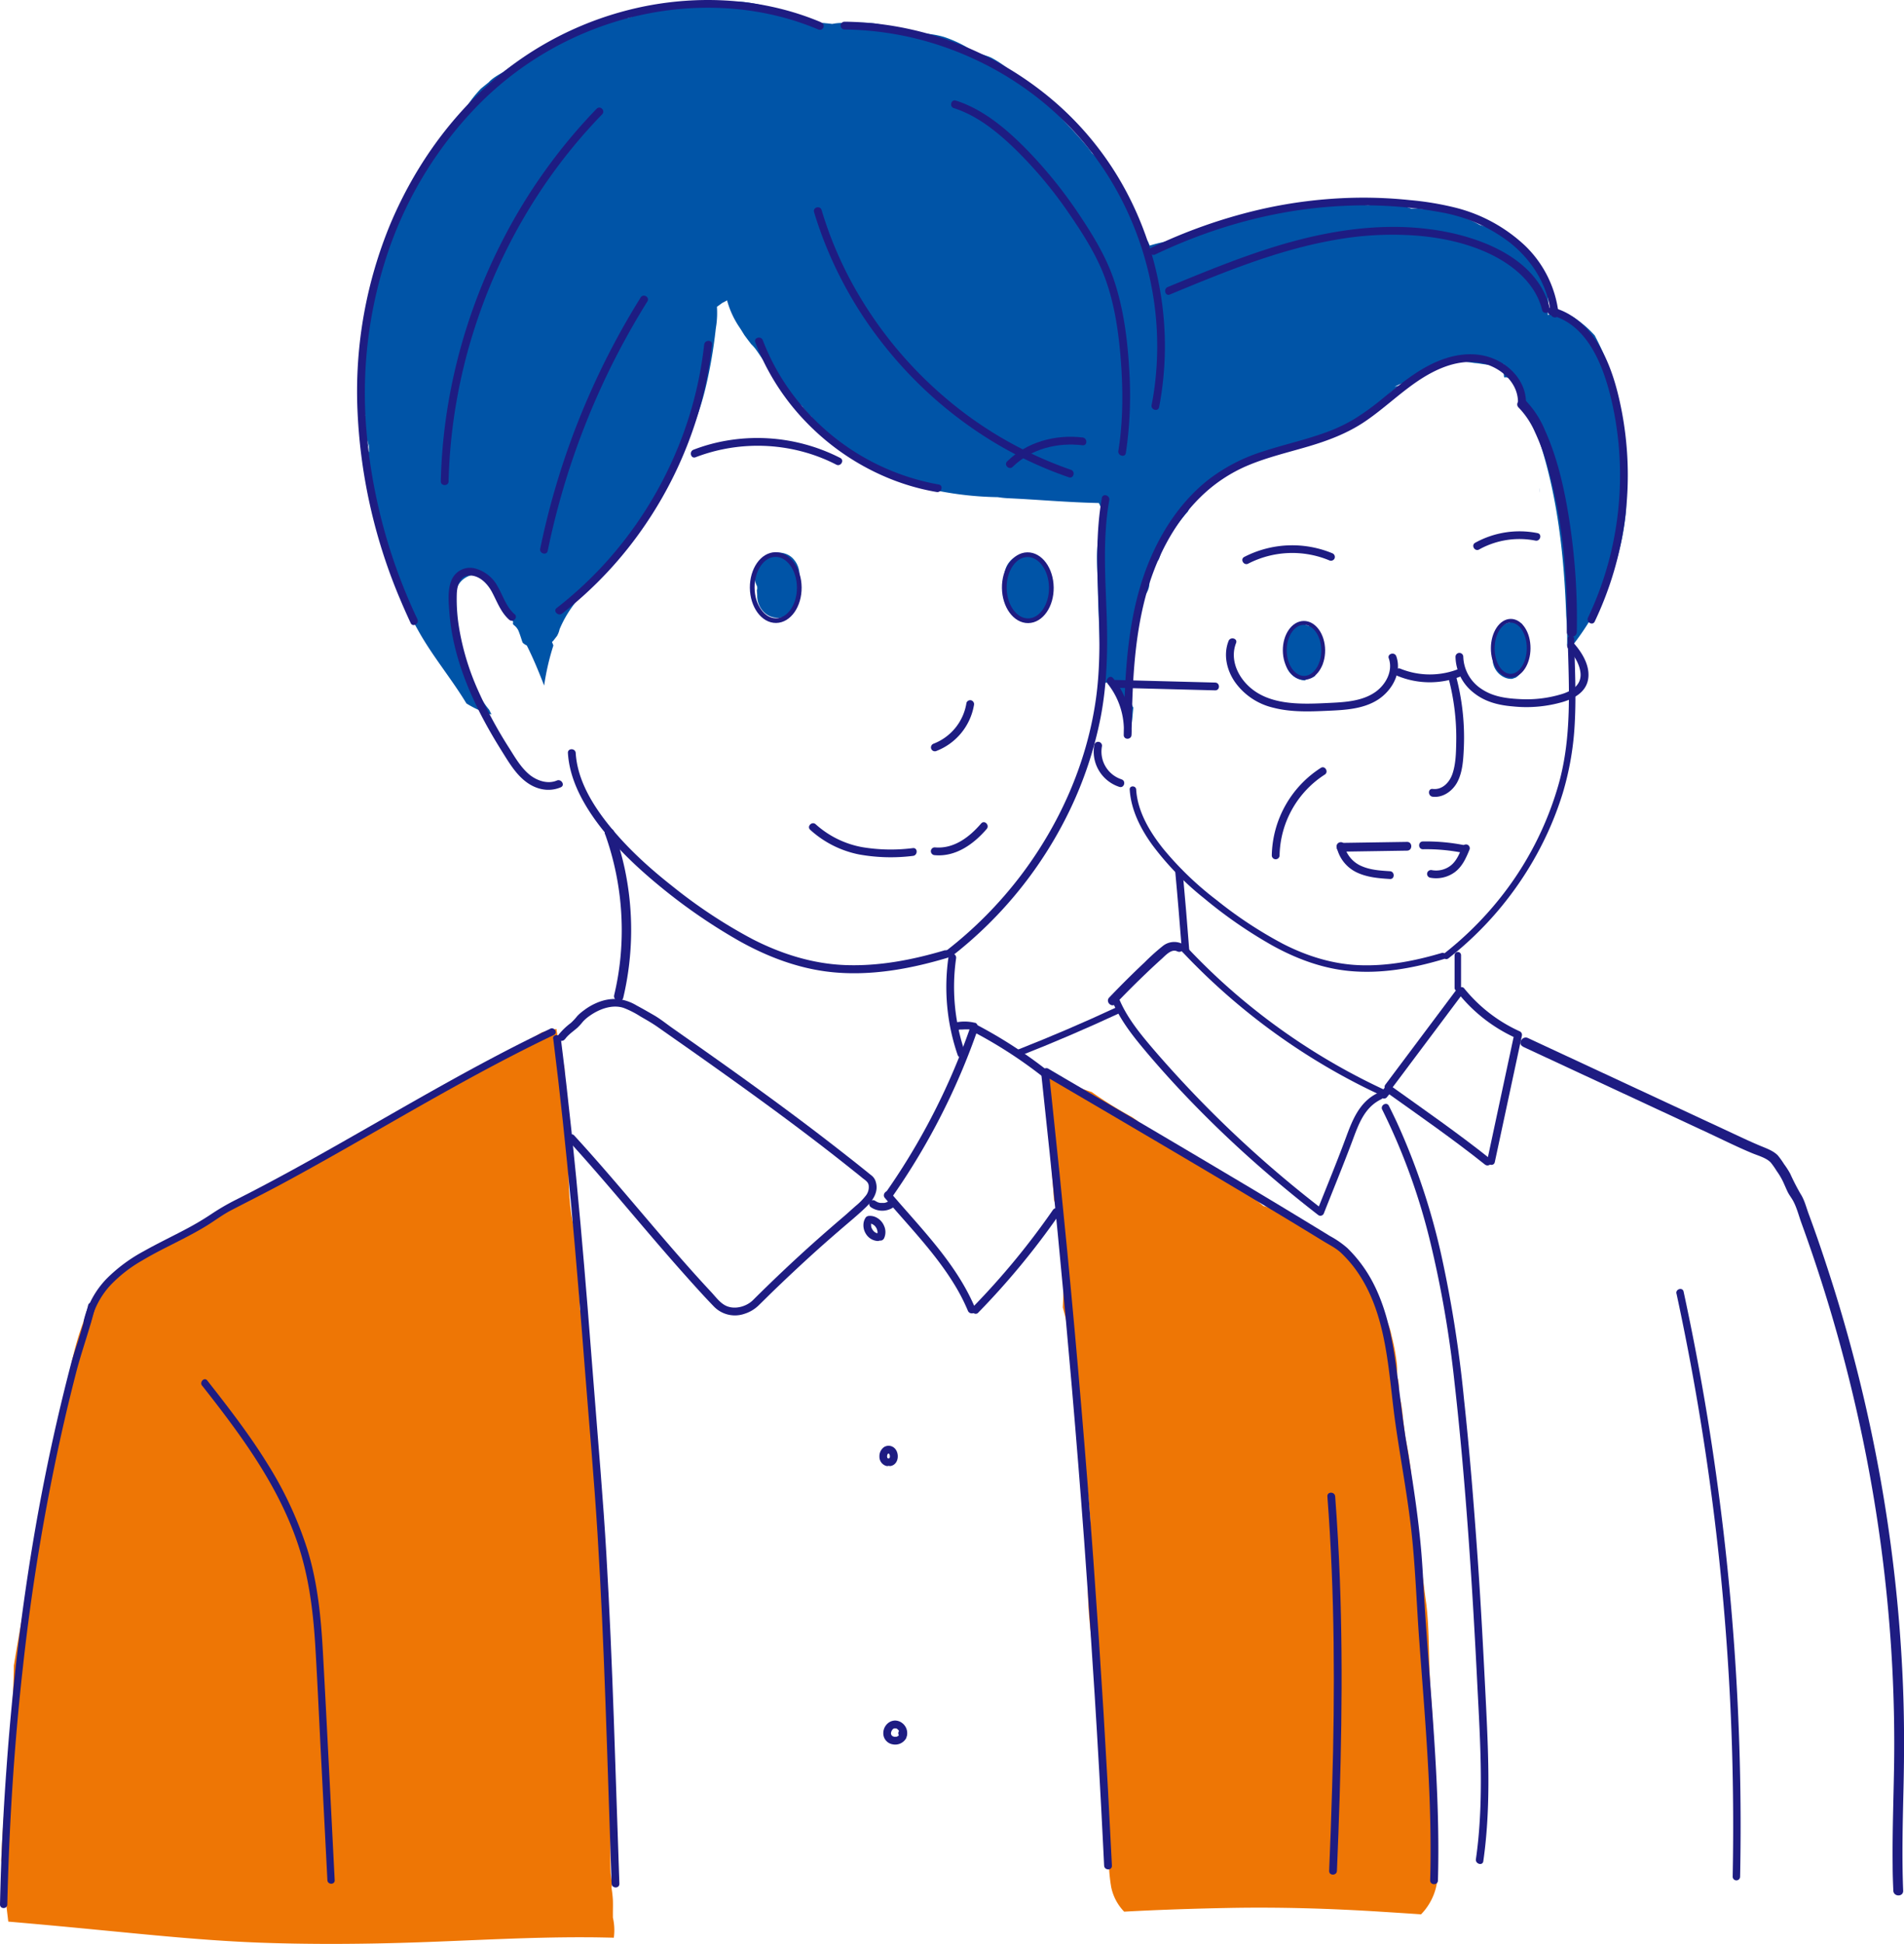 <svg xmlns="http://www.w3.org/2000/svg" viewBox="0 0 733.28 748.46"><defs><style>.cls-1{fill:#0054a7;}.cls-2{fill:#ee7605;}.cls-3{fill:#1e1c82;}.cls-4,.cls-5,.cls-6{fill:none;stroke:#1e1c82;stroke-miterlimit:10;}.cls-4{stroke-width:1.81px;}.cls-5{stroke-width:1.49px;}.cls-6{stroke-width:1.44px;}</style></defs><g id="レイヤー_5" data-name="レイヤー 5"><path class="cls-1" d="M165.14,60.86c.08-.16.18-.32.27-.48a5,5,0,0,0-1.23,1.76,1.58,1.58,0,0,1,.12-.15C164.44,61.81,164.77,61.32,165.14,60.86Z"/><path class="cls-1" d="M208.15,19.8l-.45.26,0,0Z"/><path class="cls-1" d="M245.21,202l.21-.24Z"/><path class="cls-1" d="M245.21,202l-.11.13h0Z"/><path class="cls-1" d="M247.75,198.57a16.24,16.24,0,0,1-1.23,1.72C246.49,200.53,246.82,200.12,247.75,198.57Z"/><path class="cls-1" d="M276,125v0C276,124.93,276,124.92,276,125Z"/><path class="cls-1" d="M298.72,144.07a4.77,4.77,0,0,0-.6-.51C299.94,145.71,300.13,145.88,298.72,144.07Z"/><path class="cls-1" d="M539.07,148.36Z"/><path class="cls-1" d="M540,148.08l.11,0S540.06,148,540,148.08Z"/><path class="cls-1" d="M540,148.08l-.93.28-.34.29C533.15,153.38,539.08,148.57,540,148.08Z"/><path class="cls-1" d="M593.05,189.72a13.2,13.2,0,0,0-.3-1.9Z"/><path class="cls-1" d="M595.1,202.85v-.06A.22.22,0,0,0,595.1,202.85Z"/><path class="cls-1" d="M625.63,172.57c-.77-10.3-2.24-20.08-5.56-29.91a95,95,0,0,0-5.91-13.51,40.4,40.4,0,0,0-8.65-7.3c-1.51-.33-3.07-.58-4.71-.78a14.57,14.57,0,0,0-4.71.2,27.81,27.81,0,0,0-.17-8,20,20,0,0,0-3-7.37,23.89,23.89,0,0,0-3.18-5.58,12,12,0,0,0-2.48-2.92l-1.93-1.49a10.19,10.19,0,0,0-1-.88c-.64-.58-1.32-1.13-2-1.65a38.68,38.68,0,0,0-6.61-4.56,30.56,30.56,0,0,0-5.85-2.22c-6.92-4-15.29-5.72-23.32-6.23-1-.07-2.08-.09-3.12-.09a30.63,30.63,0,0,0-9.22-1.83,20.4,20.4,0,0,0-4.46.36h-.1a26.9,26.9,0,0,0-2.78.18c-1.32-.11-2.63-.14-4.08-.15-2.94,0-5.88.07-8.81-.18a42.21,42.21,0,0,0-12.6,1.06,20.77,20.77,0,0,0-3.88,1.18,14.71,14.71,0,0,1-1.61.31c-3.09.25-6.2.65-9.26,1.19s-6,1.09-9,1.79a66.77,66.77,0,0,0-11.39,4.07l-.64.28-.4.1a17.44,17.44,0,0,0-1.76.72l-1.82.25c0-.13-.05-.26-.08-.39-3.32,1.35-7,2.18-10.25,3.6a13.06,13.06,0,0,0-2.55.26,52.21,52.21,0,0,0-5.95,1.48c-.13-.3-.25-.6-.39-.9l-.3-.67a5,5,0,0,1-.92-1.74c-.06-.24-.12-.47-.19-.71a15,15,0,0,0-1.69-2.81c-.57-1.08-.6-1-.1.18.68,1.82.43,1.29-.74-1.61-.89-2.11-2.16-6.66-.36-.34a21.68,21.68,0,0,0-5.37-9.1c-1.37-3.35-2.63-6.39-5.49-9,4.48,4,1.47,1.19.4-.45A62.15,62.15,0,0,0,421.57,60c-.43-.47-4.11-4.2-1.92-2,3.22,3.25-3.86-5-4.75-5.94q-2.88-3.15-5.8-6.26c-4.18-4.43-8.73-8.35-13.28-12.4-2.13-1.9-4-4-6.25-5.8a41.23,41.23,0,0,0-7.63-5.3c-2.54-1.27-6.88-1.95-9.22-3.75l1.89.87c-1-.51-2-1.05-2.94-1.63a48.92,48.92,0,0,0-8-3.53c-4.74-1.43-10-1.63-14.89-1.62h-.17a42.42,42.42,0,0,0-4.44-1.53,26.84,26.84,0,0,0-9.6-2.27c-3.41-.18-6.85,0-10.27,0a19.16,19.16,0,0,0-3.78.38c-.87-.11-1.73-.21-2.59-.28a11.64,11.64,0,0,0-2.57-.09c-.35.05-.52.11-.56.17-1.21-.16-2.39-.29-3.54-.35-2.59-1.28-5.21-2.44-7.76-3.43a68.76,68.76,0,0,0-14.26-4.09,41,41,0,0,0-14.14.08l-2.33.4q-1.21,0-2.43-.06a40.42,40.42,0,0,0-11.81,1.13l-1.44.53a5.31,5.31,0,0,0-1.46.52c-1.4.17-2.8.36-4.19.58a36.15,36.15,0,0,0-5.72,1.3c-1.38.46-2.47.84-3.31,1.15-.73.12-1.46.26-2.19.4a44,44,0,0,0-5.44,1.09,19.7,19.7,0,0,0-2.6.84l-1.28.58c-.85.28-1.69.57-2.54.88l.94-.48c-.74-1.08-7.58,3.09-8.63,3.39l2.08-.59-.86.41-.16.06c-.11,0-.46.15-.91.32a35.22,35.22,0,0,0-3.68,1.47l-.16.09c-1.63.73-5.61,2.54-1.44.94l-.1.07c-2,.83-3.85,1.73-5.7,2.74l-1.61.9c.9-.5.31-.13-.41.24l-.89.51.85-.49c-.27.13-.56.27-.79.36a42.75,42.75,0,0,0-13.69,7.88c3.62-3,1.45-1.15.5-.59-1.72,1-4.12,2.33-5.43,3.84l-3,2.43a46.64,46.64,0,0,0-5.11,6.32c-.26.39-.7.92-1,1.43s-.71.76-1.06,1.15c-1.36,1.55-2.59,3.21-3.85,4.84l-.86,1.11c.46-.62.66-.92-1,1.1a57.7,57.7,0,0,0-5,7.3,33.41,33.41,0,0,0-2,3.15,2.63,2.63,0,0,1,.39-.29.41.41,0,0,0-.05.09,5.2,5.2,0,0,0-.61.68c-.13.21-.25.42-.36.61-.58,1-.73,1-.6.67a56.5,56.5,0,0,0-6.11,9.12c-.79,1.41-6.09,13.44-3.68,7.68a100.2,100.2,0,0,0-3.85,9.92c-1.71,5.66-3.6,11.2-5.48,16.81a62,62,0,0,0-2.45,12.57c.6-5,.15-1.84-.1-.69a62.39,62.39,0,0,0-.89,7.44l.48-2.31c-.46,4.21-1.07,8.29-1.51,12.4a61.24,61.24,0,0,0-.86,6.58c-.17,2.48-.09,5-.11,7.46,0,1.16-.08,2.35,0,3.51a32.93,32.93,0,0,0,.8,3.7c-.2-.61-.34-.19.12,3.26l.06.43c-1.24,2.14.61,8.56,1,10.32.72,3.55.35.29,0-1.35.12.49.3,1.38.49,2.37,0,.93,0,1.85.06,2.77-.59-1.92-.16.83-.13,1.73a31.76,31.76,0,0,0,.29,3.19c0,.49,0,1,0,1.48.19,4.27-.14,9.54,1.29,13.54.1.42.19.84.29,1.26q-.81-6.57.47,3.24a50.71,50.71,0,0,0,1.2,5.33c.42,1.49.87,2.94,1.34,4.36,0,.24,0,.49-.08.74.28,1,.55,2.05.83,3.07.24.71.48,1.43.73,2.15,2.3,5.62,4.67,11.21,7.21,16.72q-.23.67-.39,1.38c2.14,3.55,4.11,7.21,6.11,10.77,5.45,9.7,12.62,18.19,18.34,27.68a38.94,38.94,0,0,0,6.81,3.38,15.69,15.69,0,0,0,2.85.84c-.3-.59-.61-1.18-.89-1.78-5.3-6.35-8.46-14.95-10.54-22.76a62.86,62.86,0,0,1-2.11-11.61c-1.6-7.68-1.34-15.58,6.12-17.57a5.25,5.25,0,0,1,6.3,4.1,4.82,4.82,0,0,1,3.22,3.23q.93,3.09,2,6.16a5.66,5.66,0,0,1,2.28,1.77c.67.89,1.31,1.81,1.93,2.73,0,.25-.05.5-.05.75l0,.22a3.06,3.06,0,0,1,.35.37,5.55,5.55,0,0,1,1.93,2.56c.49,1.27.9,2.56,1.31,3.85.08.15.16.3.23.45a7.42,7.42,0,0,0,1.52,1c2.52,5,4.65,10.21,6.67,15.42a96.22,96.22,0,0,1,3.56-15.43c-.09-.23-.17-.47-.27-.71s-.17-.42-.26-.62l.17-.18.34-.32.13-.17c.15-.18.29-.37.43-.56l.85-1.09a9,9,0,0,0,1-2.61A43.78,43.78,0,0,1,226.26,227l.53-.48c3.5-3.93,7.22-7.68,10.18-12.05a4.85,4.85,0,0,1,3.45-2.21c.37-.68.72-1.39,1-2.12s.61-1.46.91-2.19l-.59,1.44c1.44-1.53,2.61-5.1,3.33-7.28l-.06.06,0,0,0,0h0l.22-.28c.34-.45.78-1,1.2-1.51l0-.18a197.71,197.71,0,0,0,14.18-22.54,111.35,111.35,0,0,0,11.52-30c1.23-5.39,2.2-10.77,2.94-16.25-.12.85,1-7.43.38-3.2-.57,3.91.37-2.77.44-3.16a35.21,35.21,0,0,0,.22-6.91l2.06-1.5a18.83,18.83,0,0,0,1.84-1,34.51,34.51,0,0,0,4.73,10.32c.68,1,1.27,2,1.93,3.05,1.31,1.8,2.67,3.57,4.06,5.31-.46-.62-.93-1.23-1.39-1.84,2.13,2.08,3.68,5.22,5.61,7.42a26.87,26.87,0,0,0,2.12,2.31l1.51,1.91c1.84,1.71,3.07,5,4.88,6.76.86.93,1.29,1.33,1.34,1.27a14.25,14.25,0,0,0,3.65,3.89l.48.38a20.89,20.89,0,0,0,3.56,4c.9,1.71,2.79,3.35,4.16,4.67a77.26,77.26,0,0,0,14.7,11.21c2.09,1.19,4.21,2.33,6.36,3.38a19.13,19.13,0,0,0,7.24,4.19c5.25,1.88,10.49,3.92,16,5.06a129.08,129.08,0,0,0,23.34,2.5,38.23,38.23,0,0,0,3.89.41c11.64.54,23.27,1.61,35,1.85a8,8,0,0,1,.68,1.53,9.64,9.64,0,0,1,.32,1.39c-.17,1.39-.33,2.78-.47,4.2s-.19,2.64-.24,4c-.15.72-.3,1.44-.42,2.15-1.12,6.71-.26,13.91-.19,20.7.09,8,.69,15.93.73,23.9,0,2.6-.09,5.2-.28,7.8.27.53.55,1.06.83,1.59.57-7.84-.14-16-.46-23.18a141.72,141.72,0,0,1,.33-19.06,44.54,44.54,0,0,1,.69,4.79,12.46,12.46,0,0,0,.21,1.44c-1.24,6.54-1,12.78-.53,19.7a110.88,110.88,0,0,1,.17,12.58c-.06,1.31-.19,2.58-.34,3.85.34.66.68,1.33,1,2,2.47-.8,5.44,0,6.24,3.28,1.33,5.46,3,10.82,3.8,16.39.46-2.67.79-5.37,1-8.07.07-.73.14-1.46.22-2.21a5.53,5.53,0,0,1-.82-2.54c-.81-10.34.71-20.76,2.32-31,.42-2.68.87-5.52,1.51-8.34a7.55,7.55,0,0,0,3.13-7.1c-.05-.75-.14-1.5-.25-2.24a14.11,14.11,0,0,1,3.77-5.59,9.23,9.23,0,0,0,.83-2.36,61.79,61.79,0,0,1,10.54-16.34c2.38-5.21,6.15-8.39,10.56-10.89a28.1,28.1,0,0,1,13.1-7.34,42.72,42.72,0,0,1,9.08-3.41c.13-.17.27-.33.39-.5.58-.21,1.17-.4,1.74-.62,2-.77,4.07-1.41,6.09-2.26.1,0,6.75-3.53,4-1.86-2.21,1.35,1.06-.29,2.42-.9,5.18-.23,10.2-2.44,14.63-5.11l.92-.54.28-.14c1-.58,2-1.17,3-1.77a39.53,39.53,0,0,0,7.85-5.5,19.18,19.18,0,0,0,3.61-4.67c1.58-1.23,3.24-2.61,3.68-3a11,11,0,0,1-1.74.45c.59-.27,1.17-.54,1.74-.82.86-.35,2-.8,3.49-1.36l1.14-.92c.34-.15.67-.31,1-.48l-.13-.22q4.7-3.73.13.22a16.81,16.81,0,0,0,5.18-4c2.25-1.08,4.88-1.75,7.07-3.05l.44-.28c.35.1.7.21,1.06.28l3,.41a3.49,3.49,0,0,0,.79.33s6.11.74,8.12,1.17c-5.93-1.27,1.9.41,4.76.39a23.79,23.79,0,0,0,4.22-.4,15.75,15.75,0,0,0-.1,2.47q.08,1.4.27,2.7a4.29,4.29,0,0,1,4.43,2.46c14.35,28,18.37,58.49,19.48,89.31.25,3.11.37,6.21.36,9.25,0,.67,0,1.38-.05,2.07q.63.58,1.32,1.11a98.39,98.39,0,0,0,21.4-53C626.57,188.48,626.21,180.48,625.63,172.57Z"/><path class="cls-1" d="M140.59,160c.85,6.53-.38.93,0,0Z"/><path class="cls-1" d="M590.77,171.34h0C590.78,171.43,590.78,171.42,590.77,171.34Z"/><path class="cls-1" d="M307.84,227.36a13.38,13.38,0,0,0-.11-1.67c0-.51,0-1-.07-1.54,0-.07,0-.14,0-.24,0-.28,0-.55,0-.82a8.84,8.84,0,0,0-1.88-7.59c-2.77-3.47-8.28-3.52-11.51-.76A8.5,8.5,0,0,0,293,216.2a7.21,7.21,0,0,0-2.47,5.24,9,9,0,0,0,1,4.21c0,.23.05.47.09.7l-.07-.65.09.19c0,.41,0,.87-.05,1.3l-.05-.35a3.49,3.49,0,0,0,0,1.07c0,.35.05.7.07,1.05v.24c-.16,4.26,3.09,8.58,7.59,8.68a8.3,8.3,0,0,0,8.67-7.6l.09-1.29A7.4,7.4,0,0,0,307.84,227.36Z"/><path class="cls-1" d="M404.45,231a8.55,8.55,0,0,0-.13-1.75,11.69,11.69,0,0,0,.25-2.21c0-1-.26-2-.25-3l.13,1.31a11,11,0,0,0-.07-1.52c-.24-3.51.07,1.61-.05-.29a13.23,13.23,0,0,0-.61-3.66,9.31,9.31,0,0,0-4.15-5.12c-3.62-1.93-7.75-1.85-10.63,1.4a8.4,8.4,0,0,0-2,6.68,10,10,0,0,0-.33,3.15c.07.92.11,2.51.74,3.26a10,10,0,0,0,.74,2.18,5,5,0,0,0,.2,1c1.26,3.91,4.19,6.71,8.53,6.42a8.1,8.1,0,0,0,7.59-7.52Z"/><path class="cls-1" d="M508.51,257.1a11.67,11.67,0,0,1,.7-1,21.25,21.25,0,0,0,.12-5.44,16.61,16.61,0,0,0-1.35-6,12.37,12.37,0,0,0-1.47-2.35c-.77-1-1.82-1.21-.87-1.43a3.93,3.93,0,0,1-3.78-1,8.24,8.24,0,0,0-6.68,7.45c0,.38-.06.77-.08,1.15l0,.29a8.14,8.14,0,0,0,.08,1.71h0c0,.36-.09.71-.13,1.07a15,15,0,0,0,.11,4,8,8,0,0,0,6.27,6.31,9.62,9.62,0,0,0,1.06.14h0a4.56,4.56,0,0,1,2.42-.89,11.83,11.83,0,0,0,1.61-.88A4.78,4.78,0,0,1,508.51,257.1Z"/><path class="cls-1" d="M582.35,261.4l1.37-.48c2.22-1.33,3.59-4.43,4.43-6.89,1.65-4.79.34-8.61-1.69-12.91a5,5,0,0,1-.33-.91,7.64,7.64,0,0,0-10.78,6.86c0,.39,0,.78-.08,1.17a21.3,21.3,0,0,0-.33,6.69,7.8,7.8,0,0,0,4.84,6.06A6.38,6.38,0,0,0,582.35,261.4Z"/><path class="cls-2" d="M36.8,743c20.93,2,41.8,4.19,62.82,5,20.64.76,41.32.59,62-.13,21.19-.74,42.3-2,63.51-1.93,3.75,0,7.51.08,11.27.17a21.52,21.52,0,0,0-.36-7.75c0-.5,0-1,0-1.49,0-1.74.06-3.49,0-5.23a44,44,0,0,0-.55-4.84q-.85-6.19,0-.09c.47-.92-.26-4.45-.31-5.4-.09-1.79-.1-3.57-.1-5.36,0-3.47,0-6.94.08-10.41.18-15.31-.45-30.67-.47-46,0-18.9-1.62-37.69-2.89-56.49l0-.48a158.35,158.35,0,0,1-1.49-25.74l-.09-.93c-1.87-17-3.33-34-3.81-51.15-.34-4.84-.68-9.67-1-14.51-.08-1-.15-1.95-.22-2.93a4.86,4.86,0,0,1-1.85-3.75c-.41-8.71-.64-17.43-.82-26.15-4.08-10.91-3.27-23.37-3.89-34.84q-.42-7.95-.72-15.92l-.11-.14a4.21,4.21,0,0,1-.36-.57v0l.35-2.64c0-.2,0-.4,0-.61-.09.56-.1.74-.05.53-.09.66-.25,1.78-.37,2.6a6.81,6.81,0,0,1,.42-3.16q-.21-5.73-.39-11.47c-1.11-4.73-2.22-9.45-3-14.26a6,6,0,0,1-.06-.72,48.57,48.57,0,0,0-5.65,1.3c-12.93,7.83-26.21,15-39.55,22.18-16.33,8.75-32.1,18.55-48.07,27.91S88.8,465.3,72.7,474.27c-7.23,4-14.33,8.2-21.31,12.65a89.16,89.16,0,0,1-7.9,4.58,118.83,118.83,0,0,1-9.39,13.17,5.46,5.46,0,0,1-.38.44C26.09,522.53,25,542.18,21.3,560.63c-1.92,9.52-4.45,18.89-6.89,28.28a83.61,83.61,0,0,1-2.32,13.79c-2.23,12.79-4.61,25.66-6.76,38.58-.29,24.92-3.9,50.05-4.84,75,.8,7.88,1.76,15.76,2.7,23.63Q20,741.36,36.8,743Z"/><path class="cls-2" d="M553.74,720a23.08,23.08,0,0,0-1.57-8.08c.06-1.95.13-3.89.13-5.79,0-6.45.11-12.89.16-19.34.08-11.79-.56-23.52-1.47-35.25-.87-11.22-.35-22.62-1.67-33.81q-.39-2.79-.76-5.58c-.24-2.25-.52-4.48-1-6.69l-.18-.86c-.16-.75-.27-1.26-.34-1.53s0-.35,0-.43c-.66-6.85-1.23-13.72-2.34-20.53,0-.9,0-3.08,0-2.89,0-1.11-.17-2.16-.28-3.26-.26-2-.52-3.91-.79-5.86,1,2.34,0-.28-.06-1.69-.18-2.49-.74-5.95-1-7.89-.44-2.69-1-5.36-1.48-8-.16-1.76-.41-3.51-.64-5.25-.09-.62-.67-8.29-1.69-9.72,0-2.41.15-5.95-.82-7.48a26.13,26.13,0,0,0,.06-4.51,74.7,74.7,0,0,0-2.08-11.26,22.46,22.46,0,0,0-1.5-4.95l-1.19-2.8q3,7.77-1.13-2.32c-2.11-4.23-4.28-8.56-6.65-12.65-4-6.89-10.82-11.27-17.32-15.5l-1.28-.81c-.68-.47-1.07-.73-1.2-.81-1.18-.92-2.36-1.84-3.56-2.75-1.93-1.25-4-2.17-6-3.34a36.41,36.41,0,0,0-9.51-4c-1.3-1.08-2.62-2.14-4-3.17-3.45-2.54-7.31-4.2-10.83-6.59-3.68-2.5-7.57-4.68-11.22-7.22l-1.69-1.21c-1.55-1.21-3.09-2.43-4.66-3.61a48.11,48.11,0,0,0-5.35-3.6,74.82,74.82,0,0,0-7.7-3.73c-.23-.1-.46-.18-.69-.27a29.6,29.6,0,0,0-2.53-3.49l-2-1.38a156.37,156.37,0,0,1-15.46-9.61L417,419.33c-.56-.27-1.36-.63-2.46-1.09-1.3-.55-2.35-1-3.47-1.35a23.64,23.64,0,0,0-7.62-4.52c.76,7,.46,14.19.74,21.12q.24,6,.41,12,.78,8.26,1.32,16.55c4.82,12.8,4,27.71,3.39,41.42,3.85,13.16,4.86,27,6.06,40.67,1.51,17.14,5.13,34.28,4.71,51.53a4.82,4.82,0,0,1-1.63,3.66c.1,1.81.19,3.63.27,5.44.12,1.6.21,3.2.23,4.8,0,4.79.2,9.55.63,14.32.22,2.48.5,5,.8,7.44.14,1.21.3,2.42.46,3.63l.84,6.25,0,.25c0,.54,0,1.12.06,1.4.09.88.18,1.75.28,2.62.36,3.21,1.6,7.8,1.64,11.3-.06-1.08-.52-4.89-.15-.75.1,1.19.24,2.37.34,3.56.19,2.32.28,4.65.49,7l.84,6.25c-.16-1-.33-2-.49-3-.28.2,0,3.63,0,4.21.12,2.4.35,4.8.49,7.2s.44,4.69.43,7.06a59,59,0,0,0,.76,7.64c-.08-.22-.17.08-.26,1.41a22.19,22.19,0,0,0,0,2.94q.41,3.12.83,6.25l-.47-3.08c-.47.89.57,6,.63,6.44,0,.14,0,.27.05.4a2.52,2.52,0,0,0-.13.62,40,40,0,0,0,0,4.24,65.84,65.84,0,0,0,.93,11.46,19.07,19.07,0,0,0,5,9.46c13.37-.73,26.76-1.17,40.12-1.43,19.64-.39,39.32.22,58.92,1.46,5.09.32,10.2.65,15.3,1a22.66,22.66,0,0,0,6.42-15.9ZM444.89,439c-1.88-1.34-3.2-3.64,1,.71Z"/></g><g id="レイヤー_2" data-name="レイヤー 2"><path class="cls-3" d="M424.35,191.77c-2.28,12.91-1.87,26-1.35,39.08s.86,26.14-1.05,39.09c-3.59,24.46-14.05,47.79-29,67.42a156.11,156.11,0,0,1-28.56,28.75c-1.53,1.18.61,3.29,2.12,2.12A157.81,157.81,0,0,0,412,311.94a148.34,148.34,0,0,0,11.88-35.7c2.5-12.95,2.78-26.15,2.33-39.3-.51-14.78-1.59-29.71,1-44.38.34-1.89-2.55-2.7-2.89-.79Z"/><path class="cls-3" d="M364,365.86c-12.46,3.72-25.4,6.23-38.45,5.74-12.58-.47-24.63-4.29-35.77-10a194.85,194.85,0,0,1-30.69-20.26c-9-7.07-17.58-14.85-24.74-23.81-6.28-7.85-12-17.31-12.63-27.59-.12-1.92-3.12-1.94-3,0,.57,9.36,5,18,10.35,25.55,6.75,9.43,15.21,17.59,24.13,25a216.28,216.28,0,0,0,31.32,21.73c11,6.19,23.11,10.79,35.75,12.09,15,1.55,30.17-1.19,44.52-5.48,1.85-.55,1.06-3.44-.79-2.89Z"/><path class="cls-3" d="M198.17,236.5c-3.19-2.82-4.41-7-6.45-10.6a14,14,0,0,0-8.69-7,7.7,7.7,0,0,0-9.12,4.45c-1.63,3.83-1.14,8.58-.83,12.62C174.57,255,183,272.79,193,288.8c2.67,4.25,5.33,8.91,9.34,12.05s9,4.26,13.63,2.29c1.77-.76.24-3.34-1.52-2.6-3.58,1.53-7.82,0-10.64-2.35-3.21-2.7-5.4-6.46-7.62-10A168.18,168.18,0,0,1,184,265.58a97.61,97.61,0,0,1-7.29-24.44,67.11,67.11,0,0,1-.79-12.42c.11-3.07,1.07-7,4.82-7.12,3.91-.12,7,3.15,8.71,6.32,2,3.73,3.39,7.82,6.64,10.7,1.44,1.28,3.57-.84,2.12-2.12Z"/><path class="cls-3" d="M372.2,270.7a20.15,20.15,0,0,1-12.61,15.64,1.53,1.53,0,0,0-1,1.84,1.51,1.51,0,0,0,1.84,1.05A23.12,23.12,0,0,0,375.1,271.5a1.55,1.55,0,0,0-1.05-1.84,1.52,1.52,0,0,0-1.85,1Z"/><path class="cls-3" d="M377.87,317.07c-4.53,5.28-10.56,9.89-17.87,9.21a1.5,1.5,0,0,0-1.5,1.5,1.54,1.54,0,0,0,1.5,1.5c8.05.74,15-4.26,20-10.09,1.25-1.46-.86-3.59-2.12-2.12Z"/><path class="cls-3" d="M351.6,326.56a66.79,66.79,0,0,1-19.56-.37,36.56,36.56,0,0,1-17.89-8.8c-1.42-1.3-3.54.81-2.12,2.12a39.31,39.31,0,0,0,18.84,9.5,68.93,68.93,0,0,0,20.73.55c1.9-.2,1.92-3.2,0-3Z"/><ellipse class="cls-4" cx="299.45" cy="225.27" rx="9.06" ry="12.72" transform="matrix(1, -0.01, 0.01, 1, -2.94, 3.97)"/><ellipse class="cls-4" cx="395.82" cy="226.33" rx="9.06" ry="12.72" transform="translate(-2.95 5.24) rotate(-0.76)"/><path class="cls-3" d="M367.34,41.63c9.14,2.9,17,9.35,23.77,15.93a164.27,164.27,0,0,1,20.7,24.79c5,7.3,10,15.07,13.26,23.38,3.91,10,5.6,21,6.48,31.67,1,12,1.06,24.31-.84,36.22-.3,1.89,2.59,2.7,2.89.8a151.49,151.49,0,0,0,1.25-32.83c-.67-11.33-2.19-22.88-5.81-33.68-2.91-8.68-7.72-16.69-12.76-24.29a174.62,174.62,0,0,0-20.66-25.81c-7.72-7.89-16.79-15.68-27.49-19.08-1.84-.58-2.63,2.31-.79,2.9Z"/><path class="cls-3" d="M316.13,8.54c-21.2-8.93-44.94-10.6-67.43-6.2A128.26,128.26,0,0,0,188.28,32.4c-16.68,14.83-29.51,33.69-38.11,54.24a168.5,168.5,0,0,0-12.56,69.7,209.22,209.22,0,0,0,16.74,75q1.83,4.32,3.81,8.57c.82,1.75,3.41.23,2.59-1.51a210.92,210.92,0,0,1-19.67-73.13,169.61,169.61,0,0,1,9-70.06,149.63,149.63,0,0,1,34.32-55A126.14,126.14,0,0,1,241.5,7.07c21.57-5.7,44.75-5.63,66,1.41,2.65.88,5.26,1.87,7.84,2.95a1.5,1.5,0,0,0,1.84-1,1.53,1.53,0,0,0-1.05-1.85Z"/><path class="cls-3" d="M271.19,132.68a147.25,147.25,0,0,1-12.27,44.68,151.83,151.83,0,0,1-25.3,38.86,148.17,148.17,0,0,1-19.24,17.9c-1.52,1.18.62,3.29,2.12,2.12a150.74,150.74,0,0,0,32.28-34.59A154.52,154.52,0,0,0,269,158.84a149.59,149.59,0,0,0,5.21-26.16c.21-1.92-2.79-1.91-3,0Z"/><path class="cls-3" d="M246.74,114.54a295.58,295.58,0,0,0-33.16,74.36q-3.21,11.08-5.53,22.39c-.39,1.88,2.51,2.69,2.89.8A293.22,293.22,0,0,1,238,135.88q5.28-10.12,11.33-19.82c1-1.65-1.57-3.15-2.59-1.52Z"/><path class="cls-3" d="M229.8,41.85a212.38,212.38,0,0,0-36.08,50.37,216.56,216.56,0,0,0-20.23,58.37,210,210,0,0,0-3.73,34.74c0,1.93,3,1.93,3,0a209.43,209.43,0,0,1,10.38-60.07,213.62,213.62,0,0,1,27-54.69A205.52,205.52,0,0,1,231.92,44c1.34-1.39-.78-3.52-2.12-2.13Z"/><path class="cls-3" d="M290.89,131.81a90.34,90.34,0,0,0,19.71,30.86,93.51,93.51,0,0,0,30.14,20.83,87.85,87.85,0,0,0,20,5.95c1.89.32,2.7-2.57.79-2.89a90,90,0,0,1-58.43-37.75A85.7,85.7,0,0,1,293.78,131c-.68-1.79-3.58-1-2.89.79Z"/><path class="cls-3" d="M313.52,81.7A154.13,154.13,0,0,0,340,132.37a158.61,158.61,0,0,0,42.49,37.74,150.79,150.79,0,0,0,29.16,13.67c1.83.63,2.61-2.27.8-2.89A150.33,150.33,0,0,1,364,153.11a156.37,156.37,0,0,1-35.39-43.24,146.47,146.47,0,0,1-12.19-29c-.56-1.85-3.45-1.06-2.9.8Z"/><path class="cls-3" d="M323.6,176.33a70.15,70.15,0,0,0-44.12-6.61,66.81,66.81,0,0,0-12.41,3.45c-1.78.69-1,3.59.8,2.9a67,67,0,0,1,42.61-1.78,64.62,64.62,0,0,1,11.61,4.63c1.71.88,3.23-1.71,1.51-2.59Z"/><path class="cls-3" d="M390,179.77c7.12-7,17.21-9.48,26.94-8.32,1.92.22,1.9-2.78,0-3-10.49-1.25-21.42,1.71-29.06,9.2-1.39,1.36.74,3.48,2.12,2.12Z"/><path class="cls-3" d="M365.33,368.2a80.68,80.68,0,0,0,3.48,38c.62,1.81,3.52,1,2.89-.8A77.63,77.63,0,0,1,368.22,369c.28-1.89-2.61-2.71-2.89-.8Z"/><path class="cls-3" d="M325.24,11.36a121.29,121.29,0,0,1,40.07,7.31A124.15,124.15,0,0,1,401,38.77a118.32,118.32,0,0,1,27,31A124.26,124.26,0,0,1,443.21,109a121.48,121.48,0,0,1,1.2,41.79q-.39,2.6-.9,5.18c-.36,1.88,2.53,2.69,2.9.79a124.9,124.9,0,0,0,.69-43A127.41,127.41,0,0,0,433.35,73,120.58,120.58,0,0,0,406.9,39.82a128.27,128.27,0,0,0-35.65-22.06,124.76,124.76,0,0,0-40.7-9.24c-1.77-.09-3.54-.15-5.31-.16a1.5,1.5,0,0,0,0,3Z"/><path class="cls-3" d="M402.15,414.13q30.8,18,61.55,36.18Q479.39,459.61,495,469q7.35,4.44,14.68,8.93c2.32,1.42,4.93,2.69,6.89,4.58a47.38,47.38,0,0,1,5.3,6c12.63,17.15,12.69,39.76,15.6,60,1.95,13.63,4.54,27.14,6.07,40.83,1.54,13.84,2,27.79,3,41.67,2,27.52,4.51,55,4.41,82.65q0,5.2-.16,10.39c0,1.93,3,1.93,3,0,.78-28-1.47-56-3.57-83.9q-.8-10.52-1.5-21.05c-.45-7.06-.72-14.13-1.31-21.17-1.18-14.13-3.41-28.15-5.72-42.13-1.81-10.9-2.83-21.89-4.46-32.81-1.54-10.3-3.88-20.65-8.87-29.88a52.3,52.3,0,0,0-9.47-12.56,36.14,36.14,0,0,0-6.62-4.58q-3.58-2.2-7.19-4.39-15.54-9.47-31.18-18.75-31.5-18.75-63.17-37.21l-7-4.13a1.5,1.5,0,0,0-1.51,2.6Z"/><path class="cls-3" d="M217.59,400.15c1.29-1.8,3.16-3,4.8-4.44a21.39,21.39,0,0,0,2.07-2.29,15.45,15.45,0,0,1,2.71-2.33c3.61-2.55,8.61-4.45,13-3a35.41,35.41,0,0,1,6.41,3.25c2.28,1.32,4.51,2.57,6.67,4.08l13.2,9.26c17,12,33.95,24.14,50.45,36.86q6.23,4.8,12.38,9.73c1,.77,1.93,1.55,2.89,2.33s2.08,1.38,2.36,2.66a5.3,5.3,0,0,1-1.23,4.3,25,25,0,0,1-3.72,3.76c-1.51,1.32-3,2.7-4.51,4q-6,5.11-11.9,10.37Q301.3,489.34,290,500.6c-2.62,2.6-7.27,3.83-10.66,2.06-2.16-1.13-3.75-3.34-5.38-5.1q-2.72-2.91-5.38-5.85c-14.33-15.86-27.75-32.51-42-48.48q-2.68-3-5.42-6c-1.3-1.42-3.42.7-2.12,2.13,15.26,16.72,29.43,34.39,44.49,51.28,3.74,4.2,7.5,8.39,11.41,12.43a11.28,11.28,0,0,0,11.83,2.79,13.74,13.74,0,0,0,5.63-3.45c2-1.94,3.92-3.87,5.9-5.78q6-5.78,12.08-11.37T323.05,474c3.44-3,7-5.87,10.26-9,2.69-2.55,5.15-5.91,4-9.82a4.72,4.72,0,0,0-1.79-2.66l-3.44-2.77q-3.15-2.53-6.33-5c-17.2-13.54-34.92-26.41-52.8-39.05q-6.92-4.89-13.85-9.75c-2.36-1.65-4.68-3.55-7.17-5-2.24-1.29-4.5-2.59-6.78-3.81a18.08,18.08,0,0,0-7-2.45,17.35,17.35,0,0,0-7.17,1,22.88,22.88,0,0,0-6.15,3.37,17.45,17.45,0,0,0-2.52,2.18,21.86,21.86,0,0,1-2.5,2.68,26.54,26.54,0,0,0-4.84,4.69c-1.13,1.57,1.47,3.07,2.59,1.51Z"/><path class="cls-3" d="M213.07,400c5.32,42.25,8.88,84.69,12.18,127.14,1.65,21.25,3.57,42.5,4.89,63.77s2.24,42.29,3,63.46c.87,23.64,1.55,47.28,2.4,70.91.07,1.94,3.09,2,3,0-1.52-42.21-2.52-84.45-5-126.63-1.23-21.28-3.12-42.53-4.76-63.79s-3.31-42.46-5.22-63.68c-2.14-23.76-4.57-47.5-7.55-71.18-.24-1.89-3.26-1.92-3,0Z"/><path class="cls-3" d="M77.81,533.49c14.5,18.43,28.8,37.56,36.56,60,4.42,12.74,6.14,25.95,7,39.36.87,14.13,1.48,28.28,2.21,42.42l2.51,48.7c.1,1.8,2.91,1.81,2.81,0-1.5-29.09-2.91-58.19-4.51-87.28-.74-13.63-2-27.23-6.09-40.32a144.58,144.58,0,0,0-15.38-32.89c-6.92-11.18-15-21.6-23.1-31.93-1.11-1.42-3.09.58-2,2Z"/><path class="cls-3" d="M340.78,461.26c9.1,10.73,19.08,20.87,26.51,32.9a74.93,74.93,0,0,1,5.48,10.56c.73,1.75,3.63,1,2.89-.8-5.6-13.49-15.17-24.68-24.71-35.53-2.7-3.07-5.41-6.13-8.05-9.25-1.25-1.48-3.37.66-2.12,2.12Z"/><path class="cls-3" d="M403.46,412.27a178.8,178.8,0,0,0-26.74-17.38c-1.71-.9-3.23,1.69-1.51,2.59a174.1,174.1,0,0,1,26.13,16.91c1.51,1.17,3.65-.93,2.12-2.12Z"/><path class="cls-3" d="M376.77,505.4a295,295,0,0,0,31.34-38c1.1-1.59-1.5-3.09-2.6-1.52a289.5,289.5,0,0,1-30.86,37.43c-1.35,1.38.77,3.5,2.12,2.12Z"/><path class="cls-3" d="M211.92,396.12c-27.66,13.19-54,28.84-80.65,43.95-13.39,7.61-26.86,15.08-40.61,22a87.94,87.94,0,0,0-9.15,5.33,110.58,110.58,0,0,1-9.61,5.72c-5.47,2.92-11.08,5.57-16.48,8.62a61,61,0,0,0-14.19,10.45,34.48,34.48,0,0,0-9,16.41c-.4,1.76,2.31,2.51,2.7.75a31.61,31.61,0,0,1,7.56-14.44,53.38,53.38,0,0,1,12.32-9.59c5-3,10.36-5.56,15.59-8.26,3.18-1.65,6.34-3.34,9.39-5.23s6-4.15,9.28-5.84c6.57-3.42,13.19-6.73,19.71-10.25,6.72-3.62,13.4-7.34,20.05-11.1,13.24-7.47,26.38-15.12,39.64-22.56,14.72-8.26,29.59-16.29,44.83-23.56,1.63-.78.21-3.2-1.41-2.42Z"/><path class="cls-3" d="M401,413.34q3.35,30.72,6.35,61.47,2.91,29.87,5.48,59.76,2.55,29.55,4.74,59.12,2.16,29.35,4,58.71t3.29,58.51c.13,2.48.25,5,.37,7.45.1,1.92,3.1,1.93,3,0q-1.44-29.43-3.22-58.84-1.78-29.21-3.89-58.4-2.14-29.54-4.64-59-2.52-30-5.41-59.91-2.94-30.5-6.21-61-.42-3.93-.85-7.86c-.21-1.9-3.21-1.92-3,0Z"/><path class="cls-3" d="M511.21,576.2c1.43,18.7,2.17,37.45,2.4,56.21s0,37.45-.58,56.16c-.3,10.6-.7,21.2-1.14,31.8-.08,1.93,2.92,1.93,3,0,.78-18.71,1.41-37.42,1.67-56.15s.15-37.46-.55-56.17q-.6-15.94-1.8-31.85c-.14-1.92-3.15-1.93-3,0Z"/><path class="cls-3" d="M33.94,502.57c-.89,3.68-1.94,7.32-3,10.95s-2.5,7.49-3.51,11.31q-2.88,11-5.43,22.07-5.06,22-8.84,44.22c-5.11,30-8.59,60.26-10.72,90.61Q.57,707.48,0,733.33c0,1.81,2.76,1.81,2.81,0,.72-30.49,2.6-61,6-91.28A835.14,835.14,0,0,1,23.5,552.73q2.73-12.26,5.87-24.41c2.18-8.41,5.22-16.55,7.28-25,.43-1.75-2.28-2.5-2.71-.75Z"/><path class="cls-3" d="M375.4,393.82a16.5,16.5,0,0,0-7.2-.15,1.51,1.51,0,0,0-1.05,1.85,1.54,1.54,0,0,0,1.84,1.05,5.77,5.77,0,0,1,.83-.15c-.26,0-.08,0,.07,0l.36,0c.52,0,1-.06,1.56-.05l.71,0,.42,0c.08,0,.53,0,.14,0a11.31,11.31,0,0,1,1.52.29,1.5,1.5,0,1,0,.8-2.89Z"/><path class="cls-3" d="M342.07,561.55a1.91,1.91,0,0,1-.34-.1l.36.15a2.71,2.71,0,0,1-.37-.21l.31.23a1.88,1.88,0,0,1-.35-.34l.24.3a2.2,2.2,0,0,1-.27-.47l.15.36a3.38,3.38,0,0,1-.19-.71l.06.4a3,3,0,0,1,0-.84l-.05.4a3.71,3.71,0,0,1,.21-.81l-.15.36a2.66,2.66,0,0,1,.34-.59l-.23.3a1.93,1.93,0,0,1,.35-.35l-.31.23a2.22,2.22,0,0,1,.42-.25l-.35.16a1.77,1.77,0,0,1,.41-.12l-.4.06a1.57,1.57,0,0,1,.53,0l-.39-.06a2.62,2.62,0,0,1,.4.11l-.35-.15a2.22,2.22,0,0,1,.42.25l-.3-.23a1.88,1.88,0,0,1,.34.35l-.23-.31a2.91,2.91,0,0,1,.34.59l-.15-.35a3.28,3.28,0,0,1,.22.8l-.05-.39a3.7,3.7,0,0,1,0,.88l.06-.4a3.16,3.16,0,0,1-.18.67l.15-.36a2.48,2.48,0,0,1-.27.47l.24-.31a1.93,1.93,0,0,1-.35.35l.31-.23-.36.21.35-.15a1.91,1.91,0,0,1-.34.1,1.51,1.51,0,0,0-1,1.85,1.54,1.54,0,0,0,1.84,1.05c3-.68,3.37-4.9,1.4-6.81a3.31,3.31,0,0,0-4.11-.42,4.29,4.29,0,0,0-1.74,3.61,3.64,3.64,0,0,0,2.63,3.62,1.5,1.5,0,0,0,.8-2.9Z"/><path class="cls-3" d="M346.1,668.05l.41.82a1.47,1.47,0,0,0,1.49.71,1.5,1.5,0,0,0,1.25-1.07,4.86,4.86,0,0,0-2-5.2,4.45,4.45,0,0,0-2.67-.81,4.39,4.39,0,0,0-2.67,1.07,5,5,0,0,0-1.64,4.71,4.3,4.3,0,0,0,3.46,3.36,4.86,4.86,0,0,0,5.15-2.16,1.5,1.5,0,1,0-2.59-1.51l-.1.17c-.08.12-.23.22.08-.09-.09.09-.17.19-.27.28l-.15.13c.32-.31.21-.16.1-.08a3.84,3.84,0,0,1-.39.22c-.13.06-.31.08.12,0a1.06,1.06,0,0,0-.19.06,2.36,2.36,0,0,1-.38.1l-.2,0c.48-.1.27,0,.14,0h-.66c-.27,0,.41.07.14,0s-.26,0-.38-.09-.53-.26-.07,0c-.14-.07-.27-.13-.4-.21l-.16-.11c.38.24.2.16.1.07l-.22-.23c-.19-.2.21.31.07.09a1.63,1.63,0,0,1-.11-.17c0-.06-.06-.12-.1-.18s.15.4,0,.06a2.85,2.85,0,0,1-.11-.39c0-.14,0-.33,0,.14a1.23,1.23,0,0,1,0-.2,2.54,2.54,0,0,1,0-.39c0-.14.08-.34,0,.13,0-.09,0-.18.05-.26a2.22,2.22,0,0,1,.12-.39c0-.12.16-.32-.06.1l.09-.18a4,4,0,0,1,.2-.35,1.63,1.63,0,0,0,.11-.17c.14-.2-.27.32,0,0a3.83,3.83,0,0,1,.28-.29c.1-.08.28-.17-.1.07.06,0,.11-.08.16-.11s.24-.12.35-.19c-.33.2-.29.11-.17.07l.25-.08.2,0c.26-.07-.4,0-.11,0h.44c-.38,0-.27,0-.1,0l.21,0,.21.07c.25.07-.36-.18,0,0a4.87,4.87,0,0,1,.45.27c.24.16-.28-.24-.07,0a2.29,2.29,0,0,1,.23.21l.15.16c.26.29-.14-.22,0,0a4.21,4.21,0,0,1,.28.45,1.86,1.86,0,0,0,.1.2c-.23-.4-.07-.15,0,0l.06.21c0,.15,0,.45,0,0,0,.17,0,.34,0,.51s.08-.38,0-.1c0,.1,0,.19-.07.29l2.74-.36-.41-.82a1.52,1.52,0,0,0-2.05-.54,1.55,1.55,0,0,0-.54,2.06Z"/><path class="cls-3" d="M340.38,477a5.75,5.75,0,0,0,.06-5.07,6.3,6.3,0,0,0-3.1-3.23,5.24,5.24,0,0,0-2.55-.52,1.8,1.8,0,0,0-1.23.45,2.57,2.57,0,0,0-.43.64,5.39,5.39,0,0,0-.47,1.23,6.16,6.16,0,0,0,.82,4.58,5.71,5.71,0,0,0,4.59,2.77,1.5,1.5,0,0,0,0-3c-.1,0-.21,0-.31,0,.13,0,.36.06.09,0a4.42,4.42,0,0,1-.52-.14c-.25-.09.33.16.08,0l-.21-.1c-.16-.09-.3-.19-.45-.29s.27.24.06.05l-.2-.18a4,4,0,0,1-.35-.37l-.1-.12.11.15c0-.08-.1-.15-.15-.23a3.91,3.91,0,0,1-.26-.44l-.12-.25c-.12-.24.12.34,0,.07s-.12-.35-.17-.53-.05-.3-.09-.45c.12.47,0,.15,0,0a1.77,1.77,0,0,0,0-.23c0-.18,0-.36,0-.54,0,.14-.06.37,0,.1a1.42,1.42,0,0,1,0-.22c0-.09.06-.18.08-.26.1-.33-.15.28,0,0a3.72,3.72,0,0,1,.27-.48l-1.29.74a3.46,3.46,0,0,1,.56,0c.15,0,.46.1,0,0l.24,0a5.26,5.26,0,0,1,.53.15c.28.09-.33-.16-.07,0a2.64,2.64,0,0,1,.29.15c.15.08.29.18.44.27s-.23-.2,0,0l.19.16a3.78,3.78,0,0,1,.39.41s.26.32.09.1.05.07.08.11a4.85,4.85,0,0,1,.29.49,1.51,1.51,0,0,1,.11.22l.07.14-.07-.17c.1.36.19.7.28,1.05-.11-.47,0-.14,0,0v.24a2.44,2.44,0,0,1,0,.27c0,.17-.12.35,0,0,0,.17-.07.37-.13.54s-.06.15-.08.23c.1-.42.05-.13,0,0a1.5,1.5,0,0,0,2.59,1.51Z"/><path class="cls-3" d="M342.2,462.51a2.6,2.6,0,0,1-.36.21,2.53,2.53,0,0,0-.37.18c.06,0,.26-.1.07,0l-.19.07-.4.12a2.88,2.88,0,0,1-.4.09l-.21,0c-.2,0,0,0,.1,0a3,3,0,0,0-.42,0h-.46l-.42,0c-.05,0-.29,0-.06,0s0,0-.05,0a5.33,5.33,0,0,1-.81-.2l-.39-.13c-.19-.07.25.12.07,0l-.18-.09a5.24,5.24,0,0,1-.76-.45,1.5,1.5,0,0,0-2,.54,1.52,1.52,0,0,0,.54,2.05,7.75,7.75,0,0,0,8.27.17,1.5,1.5,0,0,0-1.52-2.59Z"/><path class="cls-3" d="M233.05,321.22a109.92,109.92,0,0,1,5.82,48.25,106.93,106.93,0,0,1-2.33,13.67c-.54,2.28,3,3.25,3.5,1a113.48,113.48,0,0,0,.47-50.05,108.77,108.77,0,0,0-4-13.81c-.78-2.18-4.29-1.24-3.5,1Z"/><path class="cls-3" d="M373.68,395.56A258.76,258.76,0,0,1,349.78,446q-4.12,6.73-8.66,13.19c-1.11,1.59,1.49,3.09,2.59,1.52a262.07,262.07,0,0,0,27.16-49.44q3.08-7.38,5.7-14.95c.63-1.83-2.26-2.62-2.89-.8Z"/></g><g id="レイヤー_4" data-name="レイヤー 4"><path class="cls-3" d="M603.76,246c.49,18.59,1.65,37.43-3.38,55.56a125.16,125.16,0,0,1-23.22,44.93,130,130,0,0,1-21.1,20.77c-1.26,1,.51,2.74,1.76,1.76a131,131,0,0,0,34-40,126.26,126.26,0,0,0,10-23.5A113.54,113.54,0,0,0,606.5,278c.56-10.66,0-21.35-.26-32a1.24,1.24,0,0,0-2.48,0Z"/><path class="cls-3" d="M555.4,366.89c-10.26,3.06-20.92,5.15-31.67,4.76-10.44-.37-20.44-3.51-29.69-8.26a161.56,161.56,0,0,1-25.54-16.85A124.05,124.05,0,0,1,448,326.83c-5.19-6.5-9.91-14.33-10.43-22.83-.1-1.59-2.59-1.6-2.49,0,.48,7.78,4.13,15,8.6,21.2a111,111,0,0,0,19.95,20.61,177.29,177.29,0,0,0,26.1,18.09c9.15,5.11,19.14,8.89,29.61,9.94,12.38,1.25,24.87-1,36.7-4.55a1.25,1.25,0,0,0-.66-2.4Z"/><ellipse class="cls-5" cx="502.19" cy="250.44" rx="7.4" ry="10.58" transform="translate(-1.73 3.5) rotate(-0.4)"/><ellipse class="cls-6" cx="581.82" cy="249.61" rx="10.58" ry="6.91" transform="translate(328.85 829.98) rotate(-89.67)"/><path class="cls-3" d="M458,365.68c-.78-10-1.58-19.94-2.51-29.9-.17-1.81-3-1.83-2.86,0,.94,10,1.73,19.93,2.52,29.9.14,1.82,3,1.84,2.85,0Z"/><path class="cls-3" d="M557.72,260.61a89.21,89.21,0,0,1,3.11,25.29c-.08,4-.16,8.25-1.45,12.05-1.11,3.28-3.88,6.27-7.61,5.83-1.91-.22-1.9,2.78,0,3,4,.48,7.74-2.27,9.53-5.72,2-3.88,2.24-8.51,2.45-12.8a92,92,0,0,0-3.14-28.45,1.5,1.5,0,0,0-2.89.8Z"/><path class="cls-3" d="M513.39,213.15a40.34,40.34,0,0,0-34.18,1.29c-1.72.89-.2,3.48,1.51,2.59a37.12,37.12,0,0,1,31.16-1.29,1.55,1.55,0,0,0,2-.53,1.51,1.51,0,0,0-.54-2.06Z"/><path class="cls-3" d="M569.64,211.58a32,32,0,0,1,21.7-3.42c1.88.38,2.69-2.51.79-2.89a35.32,35.32,0,0,0-24,3.72c-1.69.93-.17,3.53,1.52,2.59Z"/><path class="cls-3" d="M516.43,327.93l25.47-.39c2.16,0,2.17-3.4,0-3.37l-25.47.39c-2.17,0-2.17,3.4,0,3.37Z"/><path class="cls-3" d="M563.1,326.24c-1.05,2.56-2.19,5.34-4.45,7.08a9.16,9.16,0,0,1-7.15,1.73,1.54,1.54,0,0,0-1.84,1.05,1.51,1.51,0,0,0,1.05,1.84,12.19,12.19,0,0,0,9.59-2.13c2.92-2.2,4.35-5.49,5.69-8.78a1.5,1.5,0,0,0-1-1.84,1.54,1.54,0,0,0-1.85,1.05Z"/><path class="cls-3" d="M514.8,326.16a14.11,14.11,0,0,0,7.84,9.82c4,1.86,8.36,2.21,12.66,2.48,1.93.12,1.92-2.89,0-3-3.65-.23-7.48-.46-10.88-1.95a11.35,11.35,0,0,1-6.73-8.15c-.39-1.89-3.28-1.09-2.89.8Z"/><path class="cls-3" d="M548,327a71.37,71.37,0,0,1,15.77,1.46c1.88.39,2.69-2.5.8-2.9A75.61,75.61,0,0,0,548,324c-1.93,0-1.93,3,0,3Z"/><path class="cls-3" d="M508.68,295.67a41,41,0,0,0-18.88,33.69,1.5,1.5,0,0,0,3,0,37.9,37.9,0,0,1,17.39-31.1c1.63-1,.12-3.62-1.51-2.59Z"/><path class="cls-3" d="M431.92,300.08a11.23,11.23,0,0,1-7.56-12.55,1.5,1.5,0,0,0-2.9-.79A14.29,14.29,0,0,0,431.13,303c1.85.55,2.64-2.35.79-2.9Z"/><path class="cls-3" d="M596.82,118.59C592.11,99.37,570,91.12,552.54,88.52c-22.42-3.33-45.09.94-66.4,8-12.35,4.08-24.39,9.06-36.41,14-1.76.72-1,3.63.8,2.89,20.57-8.51,41.38-17.14,63.41-21a124.09,124.09,0,0,1,32.31-1.63c9.9.88,20,3.12,28.93,7.68,8.56,4.4,16.38,11.27,18.75,20.94.46,1.87,3.35,1.08,2.89-.8Z"/><path class="cls-3" d="M562.21,257.4a30.18,30.18,0,0,1-23.07,0,1.51,1.51,0,0,0-1.84,1.05,1.53,1.53,0,0,0,1,1.84,32.59,32.59,0,0,0,24.66,0,1.54,1.54,0,0,0,1-1.84,1.51,1.51,0,0,0-1.84-1.05Z"/><path class="cls-3" d="M534.85,253.47c1.73,4.91-1.13,10.15-5.18,13-4.92,3.44-11.29,3.88-17.09,4.16-11.22.55-25,1.42-33.11-7.9-3.61-4.14-5.51-9.84-3.43-15.13.71-1.79-2.19-2.57-2.89-.79-2.08,5.28-.71,11.2,2.44,15.77a25.1,25.1,0,0,0,14.82,9.93c6.8,1.76,13.92,1.5,20.87,1.18,6.63-.29,13.9-.63,19.61-4.42,5.26-3.5,9.09-10.24,6.86-16.57-.64-1.81-3.54-1-2.9.8Z"/><path class="cls-3" d="M468,262.82l-38.4-1c-1.93-.05-1.93,2.95,0,3l38.4,1c1.93.05,1.93-2.95,0-3Z"/><path class="cls-3" d="M587.68,154.7c-.1-7.08-5-13-11.17-16-7.27-3.54-15.49-2.66-22.77.4-8,3.34-14.55,8.91-21.18,14.29A101.81,101.81,0,0,1,522,161.08a62.06,62.06,0,0,1-11.4,5.43c-7.91,2.89-16.17,4.68-24.16,7.31a67.53,67.53,0,0,0-21.2,11c-11.87,9.39-20,22.94-24.86,37.14-5.92,17.38-7.06,36-7.47,54.22-.06,2.27-.1,4.55-.13,6.82,0,1.95,2.88,1.92,3,0a31.89,31.89,0,0,0-7.08-21.87c-1.21-1.5-3.32.63-2.12,2.12a28.79,28.79,0,0,1,6.2,19.75h3c.28-17.76.78-35.75,5.33-53,3.76-14.27,10.54-28.06,21.14-38.51a58.23,58.23,0,0,1,18.39-12.29c7.51-3.15,15.47-5,23.25-7.3s15.3-5.16,22-9.74c6.92-4.71,13-10.58,19.89-15.27,6.57-4.46,14.3-8.1,22.44-7.45,6.37.5,13.09,4.61,15.5,10.7a13.22,13.22,0,0,1,.9,4.61,1.5,1.5,0,0,0,3,0Z"/><path class="cls-3" d="M597.2,121.32c15,3.77,20.89,21.22,23.83,34.61a128.12,128.12,0,0,1,.16,53.36,126.32,126.32,0,0,1-9.61,28.51c-.83,1.74,1.76,3.26,2.59,1.52a131.06,131.06,0,0,0,10.24-81.84c-1.6-8-3.84-16-7.84-23.23S606.35,120.52,598,118.43c-1.87-.47-2.67,2.43-.8,2.89Z"/><path class="cls-3" d="M584.93,157a32,32,0,0,1,6.15,9.23,87.67,87.67,0,0,1,5.12,14,195.8,195.8,0,0,1,6.53,38.55q.94,12.25.71,24.55c0,2.46,3.78,2.46,3.83,0a248.5,248.5,0,0,0-3-43.76c-1.83-11.55-4.45-23.25-9.29-33.95a36.32,36.32,0,0,0-7.37-11.33c-1.77-1.72-4.48,1-2.7,2.7Z"/><path class="cls-3" d="M600.25,120.82A43,43,0,0,0,587.13,94.4a60.71,60.71,0,0,0-26.25-14.35,114.65,114.65,0,0,0-17.88-3,171.4,171.4,0,0,0-20-.93,179.76,179.76,0,0,0-38.51,4.72,201.77,201.77,0,0,0-41.1,14.56c-1.74.83-.22,3.42,1.51,2.59,22.61-10.78,47.18-17.54,72.25-18.7a162.64,162.64,0,0,1,38.21,2.53,60.59,60.59,0,0,1,26.22,11.67c8.53,6.81,14.49,16.35,15.68,27.31.2,1.9,3.2,1.92,3,0Z"/><path class="cls-3" d="M560.2,367.69v12.8a1.25,1.25,0,0,0,2.49,0v-12.8a1.25,1.25,0,0,0-2.49,0Z"/><path class="cls-3" d="M429.41,388.13q-18.42,8.56-37.34,16c-1.52.59-.86,3.06.67,2.46Q412,399,430.69,390.33c1.49-.69.2-2.89-1.28-2.2Z"/><path class="cls-3" d="M574,446.28c-12.47-9.94-25.57-19-38.55-28.3-1.58-1.12-3.08,1.48-1.52,2.59,12.78,9.1,25.68,18.05,37.95,27.83,1.5,1.19,3.63-.92,2.12-2.12Z"/><path class="cls-3" d="M532.33,427.26a242.45,242.45,0,0,1,18.51,51,418.71,418.71,0,0,1,9.3,53.8c2.22,19.53,3.91,39.11,5.34,58.7,1.44,19.77,2.57,39.56,3.55,59.36,1,19.39,2.17,38.91.28,58.29-.25,2.49-.54,5-.9,7.46-.27,1.86,2.58,2.67,2.85.79,2.8-19.52,2.06-39.25,1.11-58.87-1-20-2-39.92-3.43-59.86s-3-39.72-5.15-59.52a470.94,470.94,0,0,0-8.57-54.53,258.44,258.44,0,0,0-17.33-51.91q-1.46-3.1-3-6.18c-.86-1.69-3.41-.2-2.56,1.5Z"/><path class="cls-3" d="M645.64,498q9.3,43,14.66,86.67t6.73,88q.76,25,.27,49.94a1.43,1.43,0,0,0,2.86,0q.89-44.55-2.28-89-3.14-44-10.24-87.6-4-24.45-9.24-48.68c-.39-1.8-3.15-1-2.76.76Z"/><path class="cls-3" d="M586.45,403l71.3,33.18c5.64,2.63,11.24,5.43,17,7.83,2.24.94,5.52,1.8,7.22,3.63a30.79,30.79,0,0,1,2.27,3.24,27,27,0,0,1,2.4,4c.63,1.32,1.17,2.68,1.81,4s1.43,2.24,2.08,3.42c1.43,2.58,2.21,5.74,3.21,8.51q3.24,8.9,6.19,17.88a599.57,599.57,0,0,1,19.22,74.14,583.84,583.84,0,0,1,9.5,77.06q1.08,19.38.83,38.8c-.19,13.19-.72,26.38-.57,39.58,0,3.24.12,6.49.26,9.73.1,2.43,3.89,2.45,3.79,0-.54-13.3-.16-26.6.14-39.9s.3-26.4-.24-39.6a588.14,588.14,0,0,0-8.49-78.2A598.88,598.88,0,0,0,706,495.16q-2.88-9.14-6-18.18-1.62-4.65-3.32-9.26c-1-2.62-1.68-5.64-3.23-8a85.66,85.66,0,0,1-4-7.8,31.43,31.43,0,0,0-2.38-3.7,31.92,31.92,0,0,0-2.36-3.3c-1.74-1.84-4.58-2.8-6.86-3.76-2.83-1.18-5.6-2.46-8.37-3.76l-72.2-33.59-8.84-4.12c-2.2-1-4.13,2.25-1.91,3.28Z"/><path class="cls-3" d="M561.8,382.72a60.32,60.32,0,0,0,22.1,17l-.69-1.7L572.8,446.65c-.4,1.89,2.49,2.69,2.89.8l10.42-48.59a1.53,1.53,0,0,0-.69-1.69,58.5,58.5,0,0,1-21.5-16.57c-1.21-1.5-3.32.63-2.12,2.12Z"/><path class="cls-3" d="M533.25,418.84l-1.3,1.59a1.24,1.24,0,0,0-.31.48,1.36,1.36,0,0,0,0,1.16,1.17,1.17,0,0,0,.31.48A1.52,1.52,0,0,0,533,423l.4-.05a1.39,1.39,0,0,0,.66-.39l1.3-1.59a1,1,0,0,0,.31-.48,1.15,1.15,0,0,0,.13-.58,1.72,1.72,0,0,0-.44-1.06,1.56,1.56,0,0,0-1.06-.44l-.4.06a1.57,1.57,0,0,0-.66.38Z"/><path class="cls-3" d="M536,419.11l27.25-36.37c1.11-1.48-1.39-2.92-2.49-1.45l-27.24,36.37c-1.11,1.48,1.38,2.92,2.48,1.45Z"/><path class="cls-3" d="M454.44,365.54a250.1,250.1,0,0,0,59.27,46.86q9.27,5.28,19,9.73c1.44.67,2.71-1.47,1.25-2.14a248.28,248.28,0,0,1-62.56-41.23q-7.9-7.15-15.19-15c-1.09-1.17-2.84.59-1.75,1.76Z"/><path class="cls-3" d="M530.5,420.92c-6.92,3.37-9.61,10.24-12.11,17-3.53,9.57-7.45,19-11.19,28.46l2.32-.61a439,439,0,0,1-64.89-61.26c-5.35-6.26-10.83-12.79-13.88-20.54-.65-1.65-3.35-.93-2.69.74,2.69,6.83,7.07,12.73,11.72,18.34s9.68,11.28,14.76,16.7a434.18,434.18,0,0,0,32.86,31.49q9.86,8.52,20.15,16.5a1.42,1.42,0,0,0,2.33-.62c3.63-9.19,7.39-18.33,10.86-27.58,2.4-6.39,4.58-13.05,11.17-16.25,1.61-.79.2-3.19-1.41-2.4Z"/><path class="cls-3" d="M455.07,363.31a7,7,0,0,0-7.25.95,83.33,83.33,0,0,0-7,6.29q-7,6.58-13.64,13.55c-1.54,1.62.91,4.08,2.45,2.46q5.81-6.1,11.91-11.91c2-1.93,4.08-3.83,6.15-5.71,1.35-1.23,3.54-3.65,5.63-2.64s3.76-2,1.75-3Z"/><path class="cls-3" d="M603.91,249.73c2.26,2.56,4.4,5.84,4.77,9.31.48,4.54-3,6.86-6.91,8.13a46.48,46.48,0,0,1-16.74,2c-5-.25-10-.94-14.28-3.77a15.4,15.4,0,0,1-7.2-12.5,1.5,1.5,0,0,0-3,0,18,18,0,0,0,6.73,13.63c4.46,3.68,9.7,5,15.36,5.47A50.22,50.22,0,0,0,602,270.25c4.77-1.47,9.34-4.17,9.74-9.64.36-4.82-2.61-9.53-5.67-13-1.28-1.45-3.39.68-2.12,2.12Z"/></g></svg>